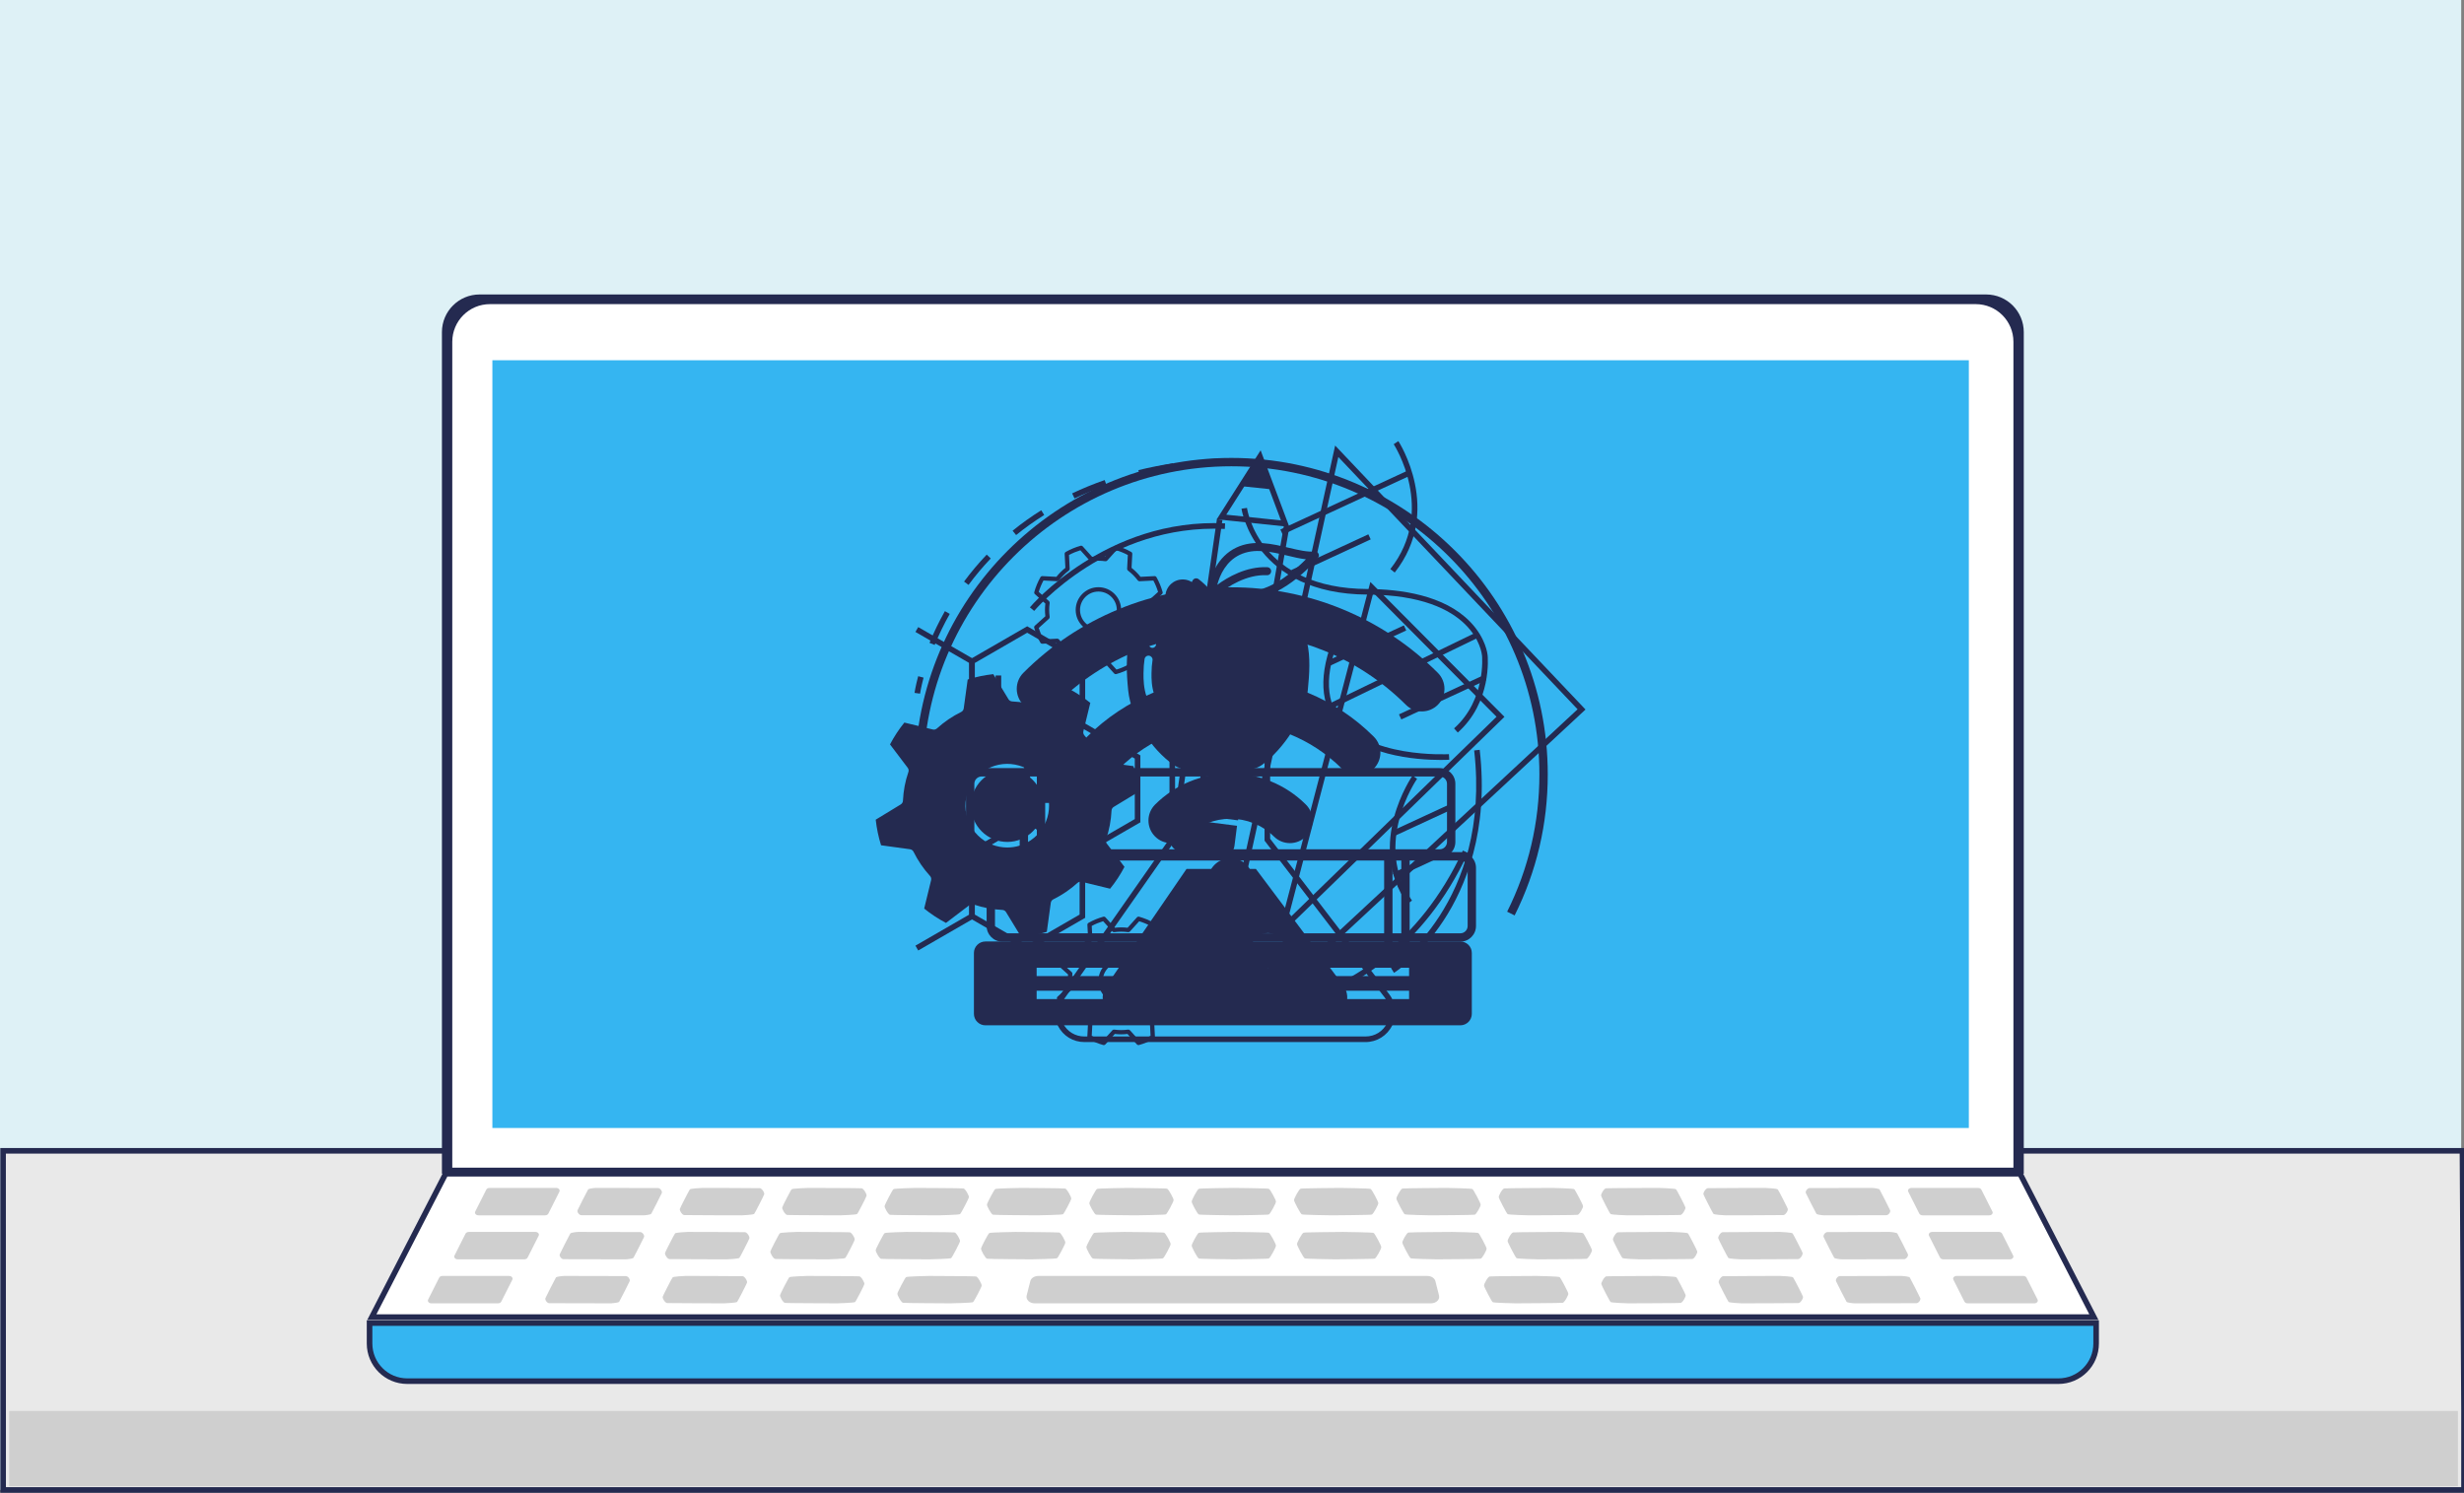 <?xml version="1.0" encoding="UTF-8"?>
<svg id="Layer_1" xmlns="http://www.w3.org/2000/svg" version="1.1" viewBox="0 0 883 535">
  <rect x="0" y="0" width="883" height="535" fill="#808080" stroke="none"/>
  <!-- Generator: Adobe Illustrator 29.6.1, SVG Export Plug-In . SVG Version: 2.1.1 Build 9)  -->
  <defs>
    <style>
      .st0 {
        fill: #def1f6;
      }

      .st1, .st2, .st3, .st4 {
        stroke: #242a50;
        stroke-miterlimit: 10;
        stroke-width: 2px;
      }

      .st1, .st5 {
        fill: #fff;
      }

      .st2, .st6 {
        fill: #35b5f1;
      }

      .st7 {
        fill: #242a50;
      }

      .st3 {
        fill: none;
      }

      .st4 {
        fill: #e9e9e9;
      }

      .st8 {
        fill: #cfcfcf;
      }
      #wifi {
        animation: wifi 8s ease-in infinite;
      }

      #reading {
        animation: reading 8s ease-in infinite;
      }
      
      #science {
        animation: science 8s ease-in infinite;
      }
      
      #math {
        animation: math 8s ease-in infinite;
      }
      @keyframes wifi {
        0% {
          opacity: 1;
        }
        21% {
          opacity: 1;
        }
        23% {
          opacity: 0;
        }
        98% {
          opacity: 0;
        }
        100% {
          opacity: 1;
        }
      } 

      @keyframes reading {
        0% {
          opacity: 0;
        }
        23% {
          opacity: 0;
        }
        25% {
          opacity: 1;
        }        
        46% {
          opacity: 1;
        }
        48% {
          opacity: 0;
        }
        100% {
          opacity: 0;
        }
      } 
            
      @keyframes science {
        0% {
          opacity: 0;
        }
        48% {
          opacity: 0;
        }
        50% {
          opacity: 1;
        }        
        71% {
          opacity: 1;
        }
        73% {
          opacity: 0;
        }
        100% {
          opacity: 0;
        }
      }   
      @keyframes math {
        0% {
          opacity: 0;
        }
        73% {
          opacity: 0;
        }
        75% {
          opacity: 1;
        }        
        96% {
          opacity: 1;
        }
        98% {
          opacity: 0;
        }
        100% {
          opacity: 0;
        }
      }            
    </style>
  </defs>
  <rect class="st0" width="882" height="534"/>
  <polygon class="st4" points="1.125 505.178 1.105 412.461 882.448 412.461 883 505.178 883 534 1.125 534 1.125 505.178"/>
  <rect class="st8" x="3.291" y="505.702" width="877.538" height="26.957"/>
  <path class="st2" d="M132.438,474.2h618.733v7.319c0,7.447-6.046,13.493-13.493,13.493H145.931c-7.447,0-13.493-6.046-13.493-13.493v-7.319h0Z"/>
  <path class="st7" d="M725.24,420.673H158.37V119.03c0-7.447,6.046-13.493,13.493-13.493h539.885c7.447,0,13.493,6.046,13.493,13.493v301.642h-0Z"/>
  <path class="st5" d="M721.531,418.505H162.079V122.495c0-7.447,6.046-13.493,13.493-13.493h532.467c7.447,0,13.493,6.046,13.493,13.493v296.01h0Z"/>
  <polygon class="st1" points="723.908 420.673 159.702 420.673 133.243 472.063 750.367 472.063 723.908 420.673"/>
  <rect class="st6" x="176.449" y="129.114" width="529.103" height="275.162"/>
  <g>
    <path class="st8" d="M187.921,451.348h-23.897c-.88,0-1.482-.702-1.156-1.348l3.961-7.851c.189-.374.647-.619,1.156-.619h23.897c.88,0,1.482.702,1.156,1.348l-3.961,7.851c-.189.374-.647.619-1.156.619Z"/>
    <path class="st8" d="M224.24,451.348c-.036,0-22.26-.018-22.273-.044-.817,0-1.659-1.213-1.356-1.813-.023-.046,3.698-7.387,3.761-7.387.175-.347,2.307-.575,2.78-.575.036,0,22.26.018,22.273.044.817,0,1.659,1.213,1.356,1.813.023.046-3.698,7.387-3.761,7.387-.175.347-2.307.575-2.78.575Z"/>
    <path class="st8" d="M260.559,451.348c-.073,0-20.622-.035-20.649-.088-.754,0-1.836-1.723-1.557-2.277-.047-.092,3.435-6.922,3.561-6.922.162-.321,3.968-.531,4.405-.531.073,0,20.622.035,20.649.088.754,0,1.836,1.723,1.557,2.277.047.092-3.435,6.922-3.561,6.922-.162.321-3.968.531-4.405.531Z"/>
    <path class="st8" d="M296.878,451.348c-.109,0-18.984-.053-19.024-.133-.691,0-2.013-2.234-1.757-2.742-.07-.138,3.172-6.458,3.36-6.458.148-.294,5.629-.487,6.029-.487.109,0,18.984.053,19.024.133.691,0,2.013,2.234,1.757,2.742.07.138-3.172,6.458-3.36,6.458-.148.294-5.629.487-6.029.487Z"/>
    <path class="st8" d="M333.198,451.348c-.146,0-17.346-.07-17.4-.177-.628,0-2.19-2.745-1.957-3.206-.093-.185,2.908-5.993,3.16-5.993.135-.267,7.29-.442,7.653-.442.146,0,17.346.07,17.4.177.628,0,2.19,2.745,1.957,3.206.093.185-2.908,5.993-3.16,5.993-.135.267-7.29.442-7.653.442Z"/>
    <path class="st8" d="M369.517,451.348c-.182,0-15.708-.088-15.775-.221-.566,0-2.367-3.255-2.158-3.671-.116-.231,2.645-5.529,2.959-5.529.121-.24,8.95-.398,9.278-.398.182,0,15.708.088,15.775.221.566,0,2.367,3.255,2.158,3.671.116.231-2.645,5.529-2.959,5.529-.121.24-8.95.398-9.278.398Z"/>
    <path class="st8" d="M405.836,451.348c-.218,0-14.07-.105-14.151-.265-.503,0-2.544-3.766-2.358-4.135-.14-.277,2.382-5.064,2.759-5.064.108-.214,10.611-.354,10.902-.354.218,0,14.07.105,14.151.265.503,0,2.544,3.766,2.358,4.135.14.277-2.382,5.064-2.759,5.064-.108.214-10.611.354-10.902.354Z"/>
    <path class="st8" d="M442.155,451.348c-.255,0-12.432-.123-12.527-.31-.44,0-2.722-4.277-2.559-4.6-.163-.323,2.119-4.6,2.559-4.6.094-.187,12.272-.31,12.527-.31s12.432.123,12.527.31c.44,0,2.722,4.277,2.559,4.6.163.323-2.119,4.6-2.559,4.6-.094.187-12.272.31-12.527.31Z"/>
    <path class="st8" d="M478.474,451.348c-.291,0-10.794-.14-10.902-.354-.377,0-2.899-4.787-2.759-5.064-.186-.369,1.855-4.135,2.358-4.135.081-.16,13.933-.265,14.151-.265.291,0,10.794.14,10.902.354.377,0,2.899,4.787,2.759,5.064.186.369-1.855,4.135-2.358,4.135-.081.16-13.933.265-14.151.265Z"/>
    <path class="st8" d="M514.793,451.348c-.327,0-9.156-.158-9.278-.398-.314,0-3.076-5.298-2.959-5.529-.21-.415,1.592-3.671,2.158-3.671.067-.134,15.594-.221,15.775-.221.327,0,9.156.158,9.278.398.314,0,3.076,5.298,2.959,5.529.21.415-1.592,3.671-2.158,3.671-.067.134-15.594.221-15.775.221h0Z"/>
    <path class="st8" d="M551.112,451.348c-.364,0-7.519-.175-7.653-.442-.251,0-3.253-5.809-3.16-5.993-.233-.461,1.329-3.206,1.957-3.206.054-.107,17.254-.177,17.4-.177.364,0,7.519.175,7.653.442.251,0,3.253,5.809,3.16,5.993.233.461-1.329,3.206-1.957,3.206-.054.107-17.254.177-17.4.177Z"/>
    <path class="st8" d="M587.431,451.348c-.4,0-5.881-.193-6.029-.487-.189,0-3.43-6.319-3.36-6.458-.256-.508,1.066-2.742,1.757-2.742.04-.08,18.915-.133,19.024-.133.4,0,5.881.193,6.029.487.189,0,3.43,6.319,3.36,6.458.256.508-1.066,2.742-1.757,2.742-.04.08-18.915.133-19.024.133Z"/>
    <path class="st8" d="M623.75,451.348c-.437,0-4.243-.21-4.405-.531-.126,0-3.607-6.83-3.561-6.922-.279-.554.802-2.277,1.557-2.277.027-.053,20.576-.088,20.649-.088.437,0,4.243.21,4.405.531.126,0,3.607,6.83,3.561,6.922.279.554-.802,2.277-1.557,2.277-.027.053-20.576.088-20.649.088Z"/>
    <path class="st8" d="M660.069,451.348c-.473,0-2.605-.228-2.78-.575-.063,0-3.784-7.34-3.761-7.387-.303-.6.539-1.813,1.356-1.813.013-.027,22.237-.044,22.273-.044.473,0,2.605.228,2.78.575.063,0,3.784,7.34,3.761,7.387.303.6-.539,1.813-1.356,1.813-.013.027-22.237.044-22.273.044Z"/>
    <path class="st8" d="M696.388,451.348h23.897c.88,0,1.482-.702,1.156-1.348l-3.961-7.851c-.189-.374-.647-.619-1.156-.619h-23.897c-.88,0-1.482.702-1.156,1.348l3.961,7.851c.189.374.647.619,1.156.619Z"/>
  </g>
  <g>
    <path class="st8" d="M195.352,435.578h-23.897c-.88,0-1.482-.702-1.156-1.348l3.961-7.851c.189-.374.647-.619,1.156-.619h23.897c.88,0,1.482.702,1.156,1.348l-3.961,7.851c-.189.374-.647.619-1.156.619Z"/>
    <path class="st8" d="M230.61,435.578c-.036,0-22.26-.018-22.273-.044-.817,0-1.659-1.213-1.356-1.813-.023-.046,3.698-7.387,3.761-7.387.175-.347,2.307-.575,2.78-.575.036,0,22.26.018,22.273.044.817,0,1.659,1.213,1.356,1.813.023.046-3.698,7.387-3.761,7.387-.175.347-2.307.575-2.78.575Z"/>
    <path class="st8" d="M265.867,435.578c-.073,0-20.622-.035-20.649-.088-.754,0-1.836-1.723-1.557-2.277-.047-.092,3.435-6.922,3.561-6.922.162-.321,3.968-.531,4.405-.531.073,0,20.622.035,20.649.088.754,0,1.836,1.723,1.557,2.277.047.092-3.435,6.922-3.561,6.922-.162.321-3.968.531-4.405.531Z"/>
    <path class="st8" d="M301.125,435.578c-.109,0-18.984-.053-19.024-.133-.691,0-2.013-2.234-1.757-2.742-.07-.138,3.172-6.458,3.36-6.458.148-.294,5.629-.487,6.029-.487.109,0,18.984.053,19.024.133.691,0,2.013,2.234,1.757,2.742.07.138-3.172,6.458-3.36,6.458-.148.294-5.629.487-6.029.487Z"/>
    <path class="st8" d="M336.382,435.578c-.146,0-17.346-.07-17.4-.177-.628,0-2.19-2.745-1.957-3.206-.093-.185,2.908-5.993,3.16-5.993.135-.267,7.29-.442,7.653-.442.146,0,17.346.07,17.4.177.628,0,2.19,2.745,1.957,3.206.093.185-2.908,5.993-3.16,5.993-.135.267-7.29.442-7.653.442Z"/>
    <path class="st8" d="M371.64,435.578c-.182,0-15.708-.088-15.775-.221-.566,0-2.367-3.255-2.158-3.671-.116-.231,2.645-5.529,2.959-5.529.121-.24,8.95-.398,9.278-.398.182,0,15.708.088,15.775.221.566,0,2.367,3.255,2.158,3.671.116.231-2.645,5.529-2.959,5.529-.121.24-8.95.398-9.278.398Z"/>
    <path class="st8" d="M406.897,435.578c-.218,0-14.07-.105-14.151-.265-.503,0-2.544-3.766-2.358-4.135-.14-.277,2.382-5.064,2.759-5.064.108-.214,10.611-.354,10.902-.354.218,0,14.07.105,14.151.265.503,0,2.544,3.766,2.358,4.135.14.277-2.382,5.064-2.759,5.064-.108.214-10.611.354-10.902.354Z"/>
    <path class="st8" d="M442.155,435.578c-.255,0-12.432-.123-12.527-.31-.44,0-2.722-4.277-2.559-4.6-.163-.323,2.119-4.6,2.559-4.6.094-.187,12.272-.31,12.527-.31s12.432.123,12.527.31c.44,0,2.722,4.277,2.559,4.6.163.323-2.119,4.6-2.559,4.6-.094.187-12.272.31-12.527.31Z"/>
    <path class="st8" d="M477.412,435.578c-.291,0-10.794-.14-10.902-.354-.377,0-2.899-4.787-2.759-5.064-.186-.369,1.855-4.135,2.358-4.135.081-.16,13.933-.265,14.151-.265.291,0,10.794.14,10.902.354.377,0,2.899,4.787,2.759,5.064.186.369-1.855,4.135-2.358,4.135-.081.16-13.933.265-14.151.265Z"/>
    <path class="st8" d="M512.67,435.578c-.327,0-9.156-.158-9.278-.398-.314,0-3.076-5.298-2.959-5.529-.21-.415,1.592-3.671,2.158-3.671.067-.134,15.594-.221,15.775-.221.327,0,9.156.158,9.278.398.314,0,3.076,5.298,2.959,5.529.21.415-1.592,3.671-2.158,3.671-.067.134-15.594.221-15.775.221h0Z"/>
    <path class="st8" d="M547.927,435.578c-.364,0-7.519-.175-7.653-.442-.251,0-3.253-5.809-3.16-5.993-.233-.461,1.329-3.206,1.957-3.206.054-.107,17.254-.177,17.4-.177.364,0,7.519.175,7.653.442.251,0,3.253,5.809,3.16,5.993.233.461-1.329,3.206-1.957,3.206-.054.107-17.254.177-17.4.177Z"/>
    <path class="st8" d="M583.185,435.578c-.4,0-5.881-.193-6.029-.487-.189,0-3.43-6.319-3.36-6.458-.256-.508,1.066-2.742,1.757-2.742.04-.08,18.915-.133,19.024-.133.4,0,5.881.193,6.029.487.189,0,3.43,6.319,3.36,6.458.256.508-1.066,2.742-1.757,2.742-.04.08-18.915.133-19.024.133Z"/>
    <path class="st8" d="M618.442,435.578c-.437,0-4.243-.21-4.405-.531-.126,0-3.607-6.83-3.561-6.922-.279-.554.802-2.277,1.557-2.277.027-.053,20.576-.088,20.649-.088.437,0,4.243.21,4.405.531.126,0,3.607,6.83,3.561,6.922.279.554-.802,2.277-1.557,2.277-.027.053-20.576.088-20.649.088Z"/>
    <path class="st8" d="M653.7,435.578c-.473,0-2.605-.228-2.78-.575-.063,0-3.784-7.34-3.761-7.387-.303-.6.539-1.813,1.356-1.813.013-.027,22.237-.044,22.273-.044.473,0,2.605.228,2.78.575.063,0,3.784,7.34,3.761,7.387.303.6-.539,1.813-1.356,1.813-.013.027-22.237.044-22.273.044Z"/>
    <path class="st8" d="M688.957,435.578h23.897c.88,0,1.482-.702,1.156-1.348l-3.961-7.851c-.189-.374-.647-.619-1.156-.619h-23.897c-.88,0-1.482.702-1.156,1.348l3.961,7.851c.189.374.647.619,1.156.619Z"/>
  </g>
  <g>
    <path class="st8" d="M178.479,467.119h-23.897c-.88,0-1.482-.702-1.156-1.348l3.961-7.851c.189-.374.647-.619,1.156-.619h23.897c.88,0,1.482.702,1.156,1.348l-3.961,7.851c-.189.374-.647.619-1.156.619Z"/>
    <path class="st8" d="M218.991,467.119c-.039,0-22.134-.019-22.148-.048-.812,0-1.672-1.252-1.372-1.848-.025-.05,3.678-7.351,3.746-7.351.174-.345,2.435-.572,2.905-.572.039,0,22.134.019,22.148.048.812,0,1.672,1.252,1.372,1.848.025.05-3.678,7.351-3.746,7.351-.174.345-2.435.572-2.905.572Z"/>
    <path class="st8" d="M259.503,467.119c-.078,0-20.37-.038-20.399-.095-.744,0-1.863-1.802-1.587-2.349-.05-.099,3.394-6.851,3.53-6.851.16-.316,4.224-.524,4.654-.524.078,0,20.37.038,20.399.095.744,0,1.863,1.802,1.587,2.349.05.099-3.394,6.851-3.53,6.851-.16.316-4.224.524-4.654.524h-0Z"/>
    <path class="st8" d="M300.014,467.119c-.118,0-18.606-.057-18.649-.143-.677,0-2.054-2.352-1.803-2.849-.075-.149,3.111-6.35,3.314-6.35.145-.288,6.012-.476,6.404-.476.118,0,18.606.057,18.649.143.677,0,2.054,2.352,1.803,2.849.075.149-3.111,6.35-3.314,6.35-.145.288-6.012.476-6.404.476Z"/>
    <path class="st8" d="M340.526,467.119c-.157,0-16.842-.075-16.9-.191-.609,0-2.245-2.902-2.019-3.349-.1-.199,2.827-5.85,3.098-5.85.131-.259,7.801-.429,8.153-.429.157,0,16.842.075,16.9.191.609,0,2.245,2.902,2.019,3.349.1.199-2.827,5.85-3.098,5.85-.131.259-7.801.429-8.153.429Z"/>
    <path class="st8" d="M543.084,467.119c-.353,0-8.023-.17-8.153-.429-.271,0-3.198-5.651-3.098-5.85-.226-.447,1.41-3.349,2.019-3.349.058-.115,16.743-.191,16.9-.191.353,0,8.023.17,8.153.429.271,0,3.198,5.651,3.098,5.85.226.447-1.41,3.349-2.019,3.349-.058.115-16.743.191-16.9.191Z"/>
    <path class="st8" d="M583.596,467.119c-.392,0-6.259-.189-6.404-.476-.203,0-3.389-6.201-3.314-6.35-.251-.497,1.126-2.849,1.803-2.849.044-.086,18.532-.143,18.649-.143.392,0,6.259.189,6.404.476.203,0,3.389,6.201,3.314,6.35.251.497-1.126,2.849-1.803,2.849-.044.086-18.532.143-18.649.143Z"/>
    <path class="st8" d="M624.108,467.119c-.431,0-4.495-.208-4.654-.524-.135,0-3.58-6.751-3.53-6.851-.276-.547.843-2.349,1.587-2.349.029-.058,20.32-.095,20.399-.095.431,0,4.495.208,4.654.524.135,0,3.58,6.751,3.53,6.851.276.547-.843,2.349-1.587,2.349-.029.058-20.32.095-20.399.095Z"/>
    <path class="st8" d="M664.619,467.119c-.47,0-2.731-.226-2.905-.572-.068,0-3.771-7.301-3.746-7.351-.301-.596.559-1.848,1.372-1.848.015-.029,22.109-.048,22.148-.048.47,0,2.731.226,2.905.572.068,0,3.771,7.301,3.746,7.351.301.596-.559,1.848-1.372,1.848-.015.029-22.109.048-22.148.048Z"/>
    <path class="st8" d="M705.131,467.119h23.897c.88,0,1.482-.702,1.156-1.348l-3.961-7.851c-.189-.374-.647-.619-1.156-.619h-23.897c-.88,0-1.482.702-1.156,1.348l3.961,7.851c.189.374.647.619,1.156.619Z"/>
    <path class="st8" d="M512.8,467.119h-141.99c-1.862,0-3.259-1.347-2.895-2.79l1.299-5.151c.275-1.091,1.487-1.877,2.895-1.877h139.391c1.408,0,2.62.786,2.895,1.877l1.299,5.151c.364,1.444-1.033,2.79-2.895,2.79Z"/>
  </g>
  <g id="math">
    <path class="st7" d="M457.323,336.486l1.294-3.886c.552-1.874,31.708-121.121,32.023-122.327l.442-1.693,48.058,48.336-81.817,79.57ZM492.133,212.472c-4.289,16.416-25.863,98.978-30.667,117.195l74.832-72.775-44.164-44.42v-0Z"/>
    <polygon class="st7" points="437.491 355.278 435.538 354.848 478.46 159.681 568.183 254.295 468.335 347.113 466.973 345.648 565.342 254.205 479.604 163.793 437.491 355.278"/>
    <path class="st7" d="M433.921,365.412c-4.045,0-6.442-.265-6.505-.272l.231-1.986c.165.02,16.786,1.848,36.907-4.427,18.527-5.775,43.92-19.812,59.681-53.885l1.815.84c-16.085,34.773-42.041,49.092-60.981,54.979-12.867,3.999-24.341,4.751-31.148,4.751Z"/>
    <g>
      <path class="st7" d="M329.713,248.609l-1.98-.279c.013-.092.327-2.289,1.303-5.972l1.934.512c-.942,3.556-1.253,5.718-1.256,5.739Z"/>
      <path class="st7" d="M334.945,231.16l-1.849-.762c1.597-3.875,3.454-7.696,5.518-11.36l1.742.982c-2.024,3.593-3.844,7.341-5.411,11.14ZM347.084,209.63l-1.608-1.189c2.499-3.382,5.232-6.633,8.125-9.663l1.446,1.381c-2.835,2.97-5.514,6.156-7.963,9.472ZM364.138,191.768l-1.262-1.553c3.235-2.628,6.689-5.097,10.268-7.335l1.061,1.695c-3.509,2.195-6.896,4.615-10.067,7.192ZM385.068,178.637l-.857-1.807c3.727-1.768,7.651-3.373,11.665-4.772l.658,1.889c-3.946,1.376-7.804,2.954-11.465,4.69ZM408.428,170.441l-.474-1.943c3.976-.97,8.128-1.792,12.344-2.445l.306,1.977c-4.159.645-8.255,1.456-12.176,2.412Z"/>
      <path class="st7" d="M432.997,166.597l-.156-1.994c1.972-.154,3.999-.278,6.023-.37l.09,1.998c-2.002.091-4.007.214-5.957.366Z"/>
    </g>
    <polygon class="st7" points="451.525 163.625 444.771 174.24 455.943 175.406 451.525 163.625"/>
    <path class="st7" d="M462.047,188.834l-26.02-2.715,15.731-24.723,10.289,27.438ZM439.449,184.465l19.589,2.045-7.746-20.656-11.843,18.611Z"/>
    <path class="st3" d="M420.795,285.748"/>
    <polygon class="st7" points="444.237 290.282 421.389 287.476 436.086 186.084 438.066 186.371 423.662 285.74 442.595 288.065 460.101 188.431 462.071 188.777 444.237 290.282"/>
    <path class="st7" d="M416.637,212.189c-.512-1.852-1.253-3.639-2.198-5.311-.144-.259-.411-.411-.712-.397l-5.007.259c-.943-1.196-2.024-2.277-3.214-3.214l.259-5.007c.014-.296-.138-.569-.397-.712-1.649-.929-3.431-1.672-5.297-2.198-.281-.079-.591.008-.785.231l-3.358,3.727c-1.514-.172-3.026-.18-4.546,0l-3.366-3.727c-.194-.217-.504-.31-.785-.231-1.852.518-3.631,1.253-5.303,2.198-.259.144-.411.425-.397.712l.259,5.007c-1.196.937-2.277,2.018-3.22,3.214l-5.007-.259c-.296-.014-.569.138-.712.397-.929,1.649-1.672,3.431-2.198,5.297-.079.287.008.591.231.785l3.732,3.366c-.093.777-.138,1.528-.138,2.269,0,.735.042,1.497.138,2.269l-3.76,3.378c-.217.203-.31.504-.231.785.526,1.866,1.269,3.653,2.198,5.297.144.253.417.403.712.397l5.007-.259c.943,1.196,2.024,2.277,3.22,3.214l-.259,5.007c-.014.296.138.569.397.712,1.672.943,3.459,1.686,5.297,2.198.073.023.138.028.208.028.217,0,.425-.093.577-.259l3.366-3.732c1.565.189,2.989.189,4.546,0l3.366,3.727c.194.217.504.31.785.231,1.852-.518,3.631-1.253,5.297-2.19.259-.144.411-.425.397-.712l-.259-5.007c1.196-.943,2.277-2.024,3.214-3.214l5.007.259c.304.008.569-.138.712-.397.943-1.672,1.686-3.459,2.198-5.311.079-.281-.008-.591-.231-.785l-3.727-3.358c.087-.757.129-1.514.129-2.269,0-.771-.042-1.514-.129-2.269l3.727-3.358c.242-.2.338-.501.256-.788v0h0ZM411.342,215.451c-.194.172-.287.433-.253.684.115.827.172,1.635.172,2.471,0,.822-.056,1.658-.172,2.471-.037.253.056.512.253.684l3.667,3.307c-.425,1.413-.994,2.781-1.694,4.078l-4.928-.253c-.253-.014-.504.101-.664.31-.994,1.317-2.17,2.499-3.496,3.496-.208.152-.324.403-.31.664l.253,4.928c-1.289.692-2.66,1.261-4.07,1.686l-3.316-3.667c-.172-.189-.425-.287-.684-.245-1.723.236-3.242.236-4.942,0-.259-.037-.512.056-.684.253l-3.316,3.676c-1.404-.425-2.767-.994-4.07-1.694l.253-4.928c.014-.259-.101-.504-.31-.664-1.326-.994-2.499-2.17-3.501-3.496-.152-.203-.388-.318-.664-.31l-4.928.253c-.692-1.283-1.253-2.651-1.694-4.078l3.667-3.316c.194-.172.287-.425.253-.684-.115-.85-.18-1.677-.18-2.471,0-.799.056-1.607.18-2.471.037-.253-.056-.512-.253-.684l-3.667-3.316c.433-1.427,1.002-2.795,1.694-4.078l4.928.253c.253.023.504-.101.664-.31,1.002-1.326,2.176-2.499,3.501-3.496.208-.158.324-.403.31-.664l-.253-4.928c1.298-.698,2.665-1.261,4.078-1.694l3.307,3.679c.172.194.425.287.684.253,1.644-.231,3.285-.231,4.942,0,.259.037.512-.056.684-.253l3.307-3.659c1.427.433,2.795,1.002,4.078,1.686l-.253,4.928c-.014.259.101.504.31.664,1.317.994,2.494,2.17,3.496,3.496.158.208.403.332.664.31l4.928-.253c.698,1.298,1.269,2.665,1.694,4.078l-3.667,3.304 0.0 0Z"/>
    <path class="st7" d="M393.63,210.458c-4.489,0-8.149,3.653-8.149,8.149s3.653,8.149,8.149,8.149,8.149-3.653,8.149-8.149c.003-4.495-3.659-8.149-8.149-8.149ZM393.63,225.201c-3.631,0-6.592-2.955-6.592-6.592,0-3.639,2.955-6.592,6.592-6.592,3.639,0,6.592,2.955,6.592,6.592.003,3.637-2.958,6.592-6.592,6.592Z"/>
    <path class="st7" d="M424.785,345.134c-.512-1.852-1.253-3.639-2.198-5.311-.144-.259-.411-.411-.712-.397l-5.007.259c-.943-1.196-2.024-2.277-3.214-3.214l.259-5.007c.014-.296-.138-.569-.397-.712-1.649-.929-3.431-1.672-5.297-2.198-.281-.079-.591.008-.785.231l-3.358,3.727c-1.514-.172-3.026-.18-4.546,0l-3.366-3.727c-.194-.217-.504-.31-.785-.231-1.852.518-3.631,1.253-5.303,2.198-.259.144-.411.425-.397.712l.259,5.007c-1.196.937-2.277,2.018-3.22,3.214l-5.007-.259c-.296-.014-.569.138-.712.397-.929,1.649-1.672,3.431-2.198,5.297-.079.287.008.591.231.785l3.732,3.366c-.093.777-.138,1.528-.138,2.269,0,.735.042,1.497.138,2.269l-3.76,3.378c-.217.203-.31.504-.231.785.526,1.866,1.269,3.653,2.198,5.297.144.253.417.403.712.397l5.007-.259c.943,1.196,2.024,2.277,3.22,3.214l-.259,5.007c-.014.296.138.569.397.712,1.672.943,3.459,1.686,5.297,2.198.073.023.138.028.208.028.217,0,.425-.093.577-.259l3.366-3.732c1.565.189,2.989.189,4.546,0l3.366,3.727c.194.217.504.31.785.231,1.852-.518,3.631-1.253,5.297-2.19.259-.144.411-.425.397-.712l-.259-5.007c1.196-.943,2.277-2.024,3.214-3.214l5.007.259c.304.008.569-.138.712-.397.943-1.672,1.686-3.459,2.198-5.311.079-.281-.008-.591-.231-.785l-3.727-3.358c.087-.757.129-1.514.129-2.269,0-.771-.042-1.514-.129-2.269l3.727-3.358c.242-.2.338-.501.256-.788v0h0ZM419.491,348.396c-.194.172-.287.433-.253.684.115.827.172,1.635.172,2.471,0,.822-.056,1.658-.172,2.471-.037.253.056.512.253.684l3.667,3.307c-.425,1.413-.994,2.781-1.694,4.078l-4.928-.253c-.253-.014-.504.101-.664.31-.994,1.317-2.17,2.499-3.496,3.496-.208.152-.324.403-.31.664l.253,4.928c-1.289.692-2.66,1.261-4.07,1.686l-3.316-3.667c-.172-.189-.425-.287-.684-.245-1.723.236-3.242.236-4.942,0-.259-.037-.512.056-.684.253l-3.316,3.676c-1.404-.425-2.767-.994-4.07-1.694l.253-4.928c.014-.259-.101-.504-.31-.664-1.326-.994-2.499-2.17-3.501-3.496-.152-.203-.388-.318-.664-.31l-4.928.253c-.692-1.283-1.253-2.651-1.694-4.078l3.667-3.316c.194-.172.287-.425.253-.684-.115-.85-.18-1.677-.18-2.471,0-.799.056-1.607.18-2.471.037-.253-.056-.512-.253-.684l-3.667-3.316c.433-1.427,1.002-2.795,1.694-4.078l4.928.253c.253.023.504-.101.664-.31,1.002-1.326,2.176-2.499,3.501-3.496.208-.158.324-.403.31-.664l-.253-4.928c1.298-.698,2.665-1.261,4.078-1.694l3.307,3.679c.172.194.425.287.684.253,1.644-.231,3.285-.231,4.942,0,.259.037.512-.056.684-.253l3.307-3.659c1.427.433,2.795,1.002,4.078,1.686l-.253,4.928c-.014.259.101.504.31.664,1.317.994,2.494,2.17,3.496,3.496.158.208.403.332.664.31l4.928-.253c.698,1.298,1.269,2.665,1.694,4.078l-3.667,3.304 0.0 0Z"/>
    <path class="st7" d="M401.779,343.403c-4.489,0-8.149,3.653-8.149,8.149s3.653,8.149,8.149,8.149,8.149-3.653,8.149-8.149c.003-4.495-3.659-8.149-8.149-8.149ZM401.779,358.146c-3.631,0-6.592-2.955-6.592-6.592,0-3.639,2.955-6.592,6.592-6.592,3.639,0,6.592,2.955,6.592,6.592.003,3.637-2.958,6.592-6.592,6.592Z"/>
    <g>
      <path class="st7" d="M396.374,300.818c.563-1.65,1.011-3.37,1.336-5.083.331-1.742.533-3.448.62-5.219.029-.536.326-1.044.799-1.325l8.952-5.436c-.327-3.113-.976-6.191-1.918-9.172l-10.373-1.423c-.555-.057-1.016-.412-1.262-.908-1.564-3.16-3.551-6.078-5.903-8.67-.371-.417-.514-.973-.382-1.507l2.479-10.173c-2.405-1.934-5.031-3.66-7.834-5.128l-8.342,6.318c-.436.343-1.001.436-1.526.257-3.364-1.137-6.785-1.787-10.302-1.956-.553-.032-1.044-.326-1.325-.799l-5.437-8.977c-3.117.344-6.191.976-9.172,1.917l-1.423,10.373c-.074.551-.412,1.016-.908,1.262-3.158,1.552-6.069,3.534-8.682,5.901-.417.371-.988.53-1.507.382l-10.172-2.479c-1.951,2.401-3.678,5.027-5.146,7.83l6.332,8.363c.343.436.434,1.012.257,1.526-.6,1.752-1.037,3.414-1.354,5.08-.314,1.655-.507,3.405-.603,5.222-.032.553-.326,1.044-.799,1.325l-8.957,5.459c.356,3.149.982,6.222,1.918,9.172l10.373,1.423c.578.092,1.026.426,1.262.908,1.564,3.16,3.545,6.077,5.915,8.673.371.417.514.973.382,1.507l-2.479,10.173c2.439,1.977,5.053,3.701,7.813,5.143l8.366-6.35c.436-.343,1.001-.436,1.526-.257,3.45,1.166,6.618,1.767,10.302,1.957.557.014,1.046.32,1.329.781l5.459,8.957c3.107-.328,6.19-.97,9.151-1.903l1.423-10.373c.074-.551.414-1.028.908-1.262,3.158-1.552,6.078-3.551,8.67-5.903.417-.371.985-.512,1.507-.383l10.172,2.479c1.974-2.427,3.701-5.053,5.146-7.83l-6.335-8.345c-.343-.436-.434-1.012-.257-1.526ZM375.683,291.558c-.743,3.928-2.977,7.333-6.292,9.588-2.52,1.715-5.43,2.605-8.407,2.605-.937,0-1.879-.088-2.819-.267-8.118-1.542-13.468-9.4-11.927-17.518.747-3.931,2.981-7.337,6.292-9.59s7.295-3.083,11.226-2.337,7.336,2.98,9.59,6.292c2.253,3.311,3.083,7.297,2.336,11.226Z"/>
      <path class="st7" d="M363.383,276.006c-3.402-.643-6.858.072-9.728,2.025-2.87,1.953-4.806,4.904-5.453,8.31-1.336,7.034,3.3,13.844,10.335,15.18,3.402.645,6.856-.073,9.728-2.027,2.873-1.954,4.809-4.904,5.452-8.307.646-3.405-.073-6.859-2.025-9.729s-4.904-4.806-8.31-5.452Z"/>
    </g>
    <path class="st7" d="M420.179,293.018l23.122,2.95-.925,7.246c-.312,2.449-2.554,4.183-5.003,3.871l-14.249-1.818c-2.449-.312-4.183-2.554-3.871-5.003l.925-7.246h0Z"/>
    <rect class="st7" x="431.297" y="279.977" width="2" height="23.169" transform="translate(88.679 683.755) rotate(-82.774)"/>
  </g>
  <g id="wifi">
    <path class="st7" d="M440.957,307.577c-4.468.006-8.086,3.632-8.08,8.101.006,4.468,3.632,8.086,8.101,8.08,4.468-.006,8.086-3.632,8.08-8.101-.003-2.214-.913-4.33-2.518-5.856-1.506-1.431-3.505-2.227-5.582-2.225Z"/>
    <path class="st7" d="M440.957,277.237c-10.118-.03-19.833,3.965-27.002,11.104-3.172,3.15-3.191,8.276-.04,11.448,3.15,3.172,8.276,3.191,11.448.04h0c8.656-8.507,22.533-8.507,31.189,0,3.172,3.15,8.298,3.132,11.448-.04,3.15-3.172,3.132-8.298-.04-11.448h0c-7.17-7.139-16.884-11.134-27.002-11.104Z"/>
    <path class="st7" d="M440.957,242.853c-19.244-.053-37.716,7.56-51.334,21.157-3.172,3.15-3.191,8.276-.04,11.448,3.15,3.172,8.276,3.191,11.448.04h0c22.089-21.958,57.764-21.958,79.854,0,3.172,3.15,8.298,3.132,11.448-.04,3.15-3.172,3.132-8.298-.04-11.448h0c-13.618-13.597-32.091-21.21-51.334-21.157Z"/>
    <path class="st7" d="M440.957,210.49c-27.843-.09-54.568,10.95-74.231,30.663-3.161,3.184-3.143,8.327.04,11.489,3.184,3.161,8.327,3.143,11.489-.04,34.721-34.559,90.844-34.559,125.565,0,3.161,3.161,8.287,3.161,11.448,0,3.161-3.161,3.161-8.287,0-11.448-19.683-19.733-46.44-30.774-74.312-30.663Z"/>
  </g>
  <g id="science">
    <path class="st7" d="M368.108,272.445l-20.777-11.995v-23.99l20.777-11.995,20.777,11.995v23.99l-20.777,11.995ZM349.331,259.296l18.777,10.841,18.777-10.841v-21.682l-18.777-10.841-18.777,10.841v21.682Z"/>
    <path class="st7" d="M368.108,340.944l-20.777-11.995v-23.99l20.777-11.995,20.777,11.995v23.99l-20.777,11.995ZM349.331,327.795l18.777,10.841,18.777-10.841v-21.682l-18.777-10.841-18.777,10.841v21.682Z"/>
    <polygon class="st7" points="329.055 272.157 328.055 270.425 347.331 259.296 347.331 237.614 328.055 226.485 329.055 224.753 349.331 236.46 349.331 260.45 329.055 272.157"/>
    <polygon class="st7" points="329.055 340.656 328.055 338.924 347.331 327.795 347.331 306.113 328.055 294.984 329.055 293.252 349.331 304.959 349.331 328.949 329.055 340.656"/>
    <path class="st7" d="M387.885,306.714l-20.777-11.995v-23.99l20.777-11.995,20.777,11.995v23.99l-20.777,11.995ZM369.108,293.565l18.777,10.841,18.777-10.841v-21.682l-18.777-10.841-18.777,10.841v21.682Z"/>
    <path class="st7" d="M348.331,306.714l-20.777-11.995v-23.99l20.777-11.995,20.777,11.995v23.99l-20.777,11.995ZM329.555,293.565l18.777,10.841,18.777-10.841v-21.682l-18.777-10.841-18.777,10.841v21.682Z"/>
    <rect class="st7" x="334.581" y="273.471" width="2" height="14.306"/>
    <rect class="st7" x="430.204" y="268.851" width="2" height="27.135"/>
    <rect class="st7" x="356.792" y="242.099" width="2" height="14.307"/>
    <rect class="st7" x="356.792" y="309.042" width="2" height="14.306"/>
    <rect class="st7" x="374.11" y="273.471" width="2" height="14.306"/>
    <path class="st7" d="M459.686,253.953h-43.977v-15.177h43.977v15.177ZM417.709,251.953h39.977v-11.177h-39.977v11.177Z"/>
    <path class="st7" d="M489.319,373.482h-100.68c-4.062,0-7.606-2.151-9.482-5.754-1.875-3.603-1.605-7.739.724-11.066l39.217-56.024v-41.75h36.071v41.727l42.638,55.678c2.492,3.255,2.913,7.559,1.098,11.233s-5.487,5.957-9.585,5.957ZM421.098,260.888v40.381l-39.578,56.54c-1.894,2.705-2.114,6.068-.589,8.997s4.406,4.677,7.708,4.677h100.68c3.382,0,6.295-1.811,7.792-4.843,1.498-3.032,1.164-6.446-.893-9.131l-43.05-56.217v-40.404h-32.071Z"/>
    <path class="st7" d="M481.332,353.138l-31.268-41.707h-24.864l-28.752,41.956c-3.281,4.788.072,11.366,5.793,11.366h73.476c5.86,0,9.178-6.863,5.615-11.615ZM454.357,346.86c-3.431,0-6.212-2.781-6.212-6.212s2.781-6.212,6.212-6.212,6.212,2.781,6.212,6.212-2.781,6.212-6.212,6.212Z"/>
    <circle class="st7" cx="423.83" cy="213.888" r="6.212"/>
    <circle class="st7" cx="431.204" cy="227.619" r="2.566"/>
    <path class="st7" d="M499.561,348.669l-1.069-1.69c.361-.229,36.038-23.526,29.789-78.014l1.987-.229c3.34,29.124-5.161,49.288-12.881,61.075-8.384,12.802-17.444,18.616-17.826,18.857Z"/>
    <path class="st7" d="M370.607,218.957l-1.537-1.279c.268-.321,27.305-32.177,69.958-30.1l-.097,1.998c-41.666-2.008-68.062,29.067-68.324,29.381Z"/>
    <path class="st7" d="M522.41,262.547l-1.33-1.494c11.506-10.248,10.04-25.91,10.023-26.066-.081-.902-2.38-21.699-40.987-21.88-40.491-.19-45.178-30.485-45.22-30.792l1.98-.276c.167,1.179,4.54,28.887,43.25,29.068,11.624.055,27.433,2.14,36.738,11.764,5.665,5.859,6.21,11.685,6.23,11.93.069.661,1.604,16.802-10.685,27.747Z"/>
    <path class="st7" d="M516.226,272.364c-8.147,0-29.772-1.305-38.426-14.607-5.689-8.744-4.565-20.933,3.339-36.228l1.776.918c-7.549,14.606-8.707,26.119-3.441,34.216,9.897,15.222,39.466,13.645,39.764,13.63l.119,1.996c-.225.014-1.36.075-3.131.075Z"/>
    <path class="st7" d="M499.812,205.195l-1.571-1.236c16.528-20.997,1.365-44.525,1.21-44.761l1.668-1.103c.164.247,16.126,24.953-1.307,47.1Z"/>
    <path class="st7" d="M504.363,323.924c-15.102-21.415,1.655-45.704,1.827-45.947l1.635,1.151c-.163.231-16.109,23.392-1.827,43.644l-1.635,1.152Z"/>
    <rect class="st7" x="456.915" y="179.087" width="50.507" height="1.999" transform="translate(-31.045 219.192) rotate(-24.838)"/>
    <rect class="st7" x="461.764" y="197.806" width="30.427" height="1.999" transform="translate(-39.389 218.743) rotate(-24.838)"/>
    <rect class="st7" x="474.497" y="230.443" width="30.427" height="1.999" transform="translate(-51.92 227.111) rotate(-24.838)"/>
    <rect class="st7" x="498.459" y="292.688" width="23.437" height="1.999" transform="translate(-76.173 241.466) rotate(-24.838)"/>
    <rect class="st7" x="498.65" y="308.716" width="19.325" height="1.999" transform="translate(-83.078 242.164) rotate(-24.838)"/>
    <rect class="st7" x="473.681" y="239.391" width="58.572" height="1.999" transform="translate(-54.486 243.492) rotate(-25.864)"/>
    <rect class="st7" x="500.208" y="248.903" width="33.521" height="1.999" transform="translate(-57.152 240.268) rotate(-24.838)"/>
  </g>
  <g id="reading">
    <path class="st7" d="M542.782,328.089l-2.681-1.337c7.668-15.366,11.557-31.93,11.557-49.23,0-60.877-49.527-110.404-110.404-110.404s-110.404,49.527-110.404,110.404c0,16.628,3.604,32.609,10.711,47.498l-2.703,1.29c-7.301-15.296-11.003-31.711-11.003-48.789,0-62.528,50.871-113.4,113.4-113.4s113.4,50.871,113.4,113.4c0,17.768-3.994,34.781-11.871,50.567Z"/>
    <rect class="st7" x="365.415" y="275.772" width="2.995" height="30.114"/>
    <rect class="st7" x="371.562" y="275.772" width="2.995" height="30.114"/>
    <rect class="st7" x="496.022" y="308.058" width="2.995" height="30.114"/>
    <rect class="st7" x="502.17" y="308.058" width="2.995" height="30.114"/>
    <g>
      <path class="st7" d="M515.925,307.384h-164.131c-3.099,0-5.62-2.522-5.62-5.619v-20.85c0-3.098,2.521-5.619,5.62-5.619h164.131c3.099,0,5.619,2.522,5.619,5.619v20.85c0,3.098-2.521,5.619-5.619,5.619ZM351.794,278.291c-1.447,0-2.625,1.177-2.625,2.624v20.85c0,1.447,1.177,2.624,2.625,2.624h164.131c1.447,0,2.624-1.177,2.624-2.624v-20.85c0-1.447-1.177-2.624-2.624-2.624h-164.131Z"/>
      <path class="st7" d="M523.319,337.498h-164.131c-3.099,0-5.62-2.522-5.62-5.621v-20.848c0-3.098,2.521-5.619,5.62-5.619h164.131c3.099,0,5.62,2.522,5.62,5.619v20.848c0,3.099-2.521,5.621-5.62,5.621ZM359.189,308.405c-1.447,0-2.625,1.177-2.625,2.624v20.848c0,1.448,1.177,2.625,2.625,2.625h164.131c1.447,0,2.625-1.177,2.625-2.625v-20.848c0-1.447-1.177-2.624-2.625-2.624h-164.131Z"/>
      <path class="st7" d="M472.487,198.407c-.268-.516-.822-.822-1.415-.765-2.524.268-5.737-.497-9.14-1.3-5.947-1.415-12.697-3.021-18.873-.096-6.845,3.27-9.236,10.269-10.077,14.456-1.606-1.683-3.06-2.849-3.442-3.136-.344-.249-.765-.344-1.186-.268-.421.096-.765.383-.975.765l-2.371,4.646c-.191.402-.191.88,0,1.281.211.421.593.708,1.052.784,3.27.555,5.469,2.964,6.692,4.857-1.128-.287-2.295-.65-3.48-1.033-4.57-1.434-9.752-3.06-14.953-.478-10.918,5.067-11.263,17.057-10.02,29.275,1.008,9.977,8.273,21.265,16.466,26.871,1.484,1.016,3.264,1.506,5.062,1.506h21.179c1.973,0,3.903-.613,5.481-1.798,7.386-5.546,15.173-16.788,16.176-26.578,1.224-11.951,1.453-24.055-10.02-29.275-7.457-3.385-12.085-1.396-16.158.363-1.511.65-2.964,1.262-4.455,1.549-.057-1.51-.593-3.021-1.358-4.436,2.18-.038,5.851-.21,11.875-.803,12.238-1.147,23.309-14.246,23.768-14.8.383-.44.44-1.071.172-1.587ZM412.732,250.628c-.153.058-.306.077-.478.077-.593,0-1.147-.363-1.338-.956-1.071-3.021-1.167-6.291-1.128-8.49.019-1.855.134-3.518.382-5.067.134-.784.861-1.319,1.645-1.186.784.134,1.319.86,1.205,1.645-.23,1.396-.344,2.925-.363,4.647-.038,1.97.038,4.895.956,7.495.268.746-.134,1.568-.88,1.836ZM412.981,232.195c-.727,0-1.319-.574-1.319-1.319,0-.727.593-1.319,1.319-1.319s1.319.593,1.319,1.319c0,.746-.593,1.319-1.319,1.319ZM420.343,226.114c-1.033.478-1.97,1.052-2.773,1.721-.268.21-.593.325-.918.325-.421,0-.822-.191-1.109-.535-.497-.612-.402-1.511.21-2.008.994-.822,2.123-1.53,3.385-2.103.708-.344,1.568-.019,1.893.689.344.726.019,1.568-.688,1.912ZM448.279,211.945c-5.775.554-9.312.765-11.396.784,3.136-2.486,9.79-6.903,17.152-6.578.803.058,1.453-.573,1.492-1.377.038-.784-.574-1.453-1.377-1.491-7.515-.306-14.169,3.556-17.936,6.329.975-3.614,3.174-8.432,8.069-10.765,5.278-2.505,11.224-1.09,16.98.268,2.352.574,4.608,1.109,6.731,1.339-3.69,3.71-11.607,10.727-19.714,11.492Z"/>
      <path class="st7" d="M523.319,337.432h-170.183c-2.277,0-4.122,1.845-4.122,4.122v21.801c0,2.277,1.846,4.122,4.122,4.122h170.183c2.277,0,4.122-1.845,4.122-4.122v-21.801c0-2.277-1.846-4.122-4.122-4.122ZM504.962,358.071h-133.47v-2.995h133.47v2.995ZM504.962,349.835h-133.47v-2.995h133.47v2.995Z"/>
    </g>
  </g>
</svg>
